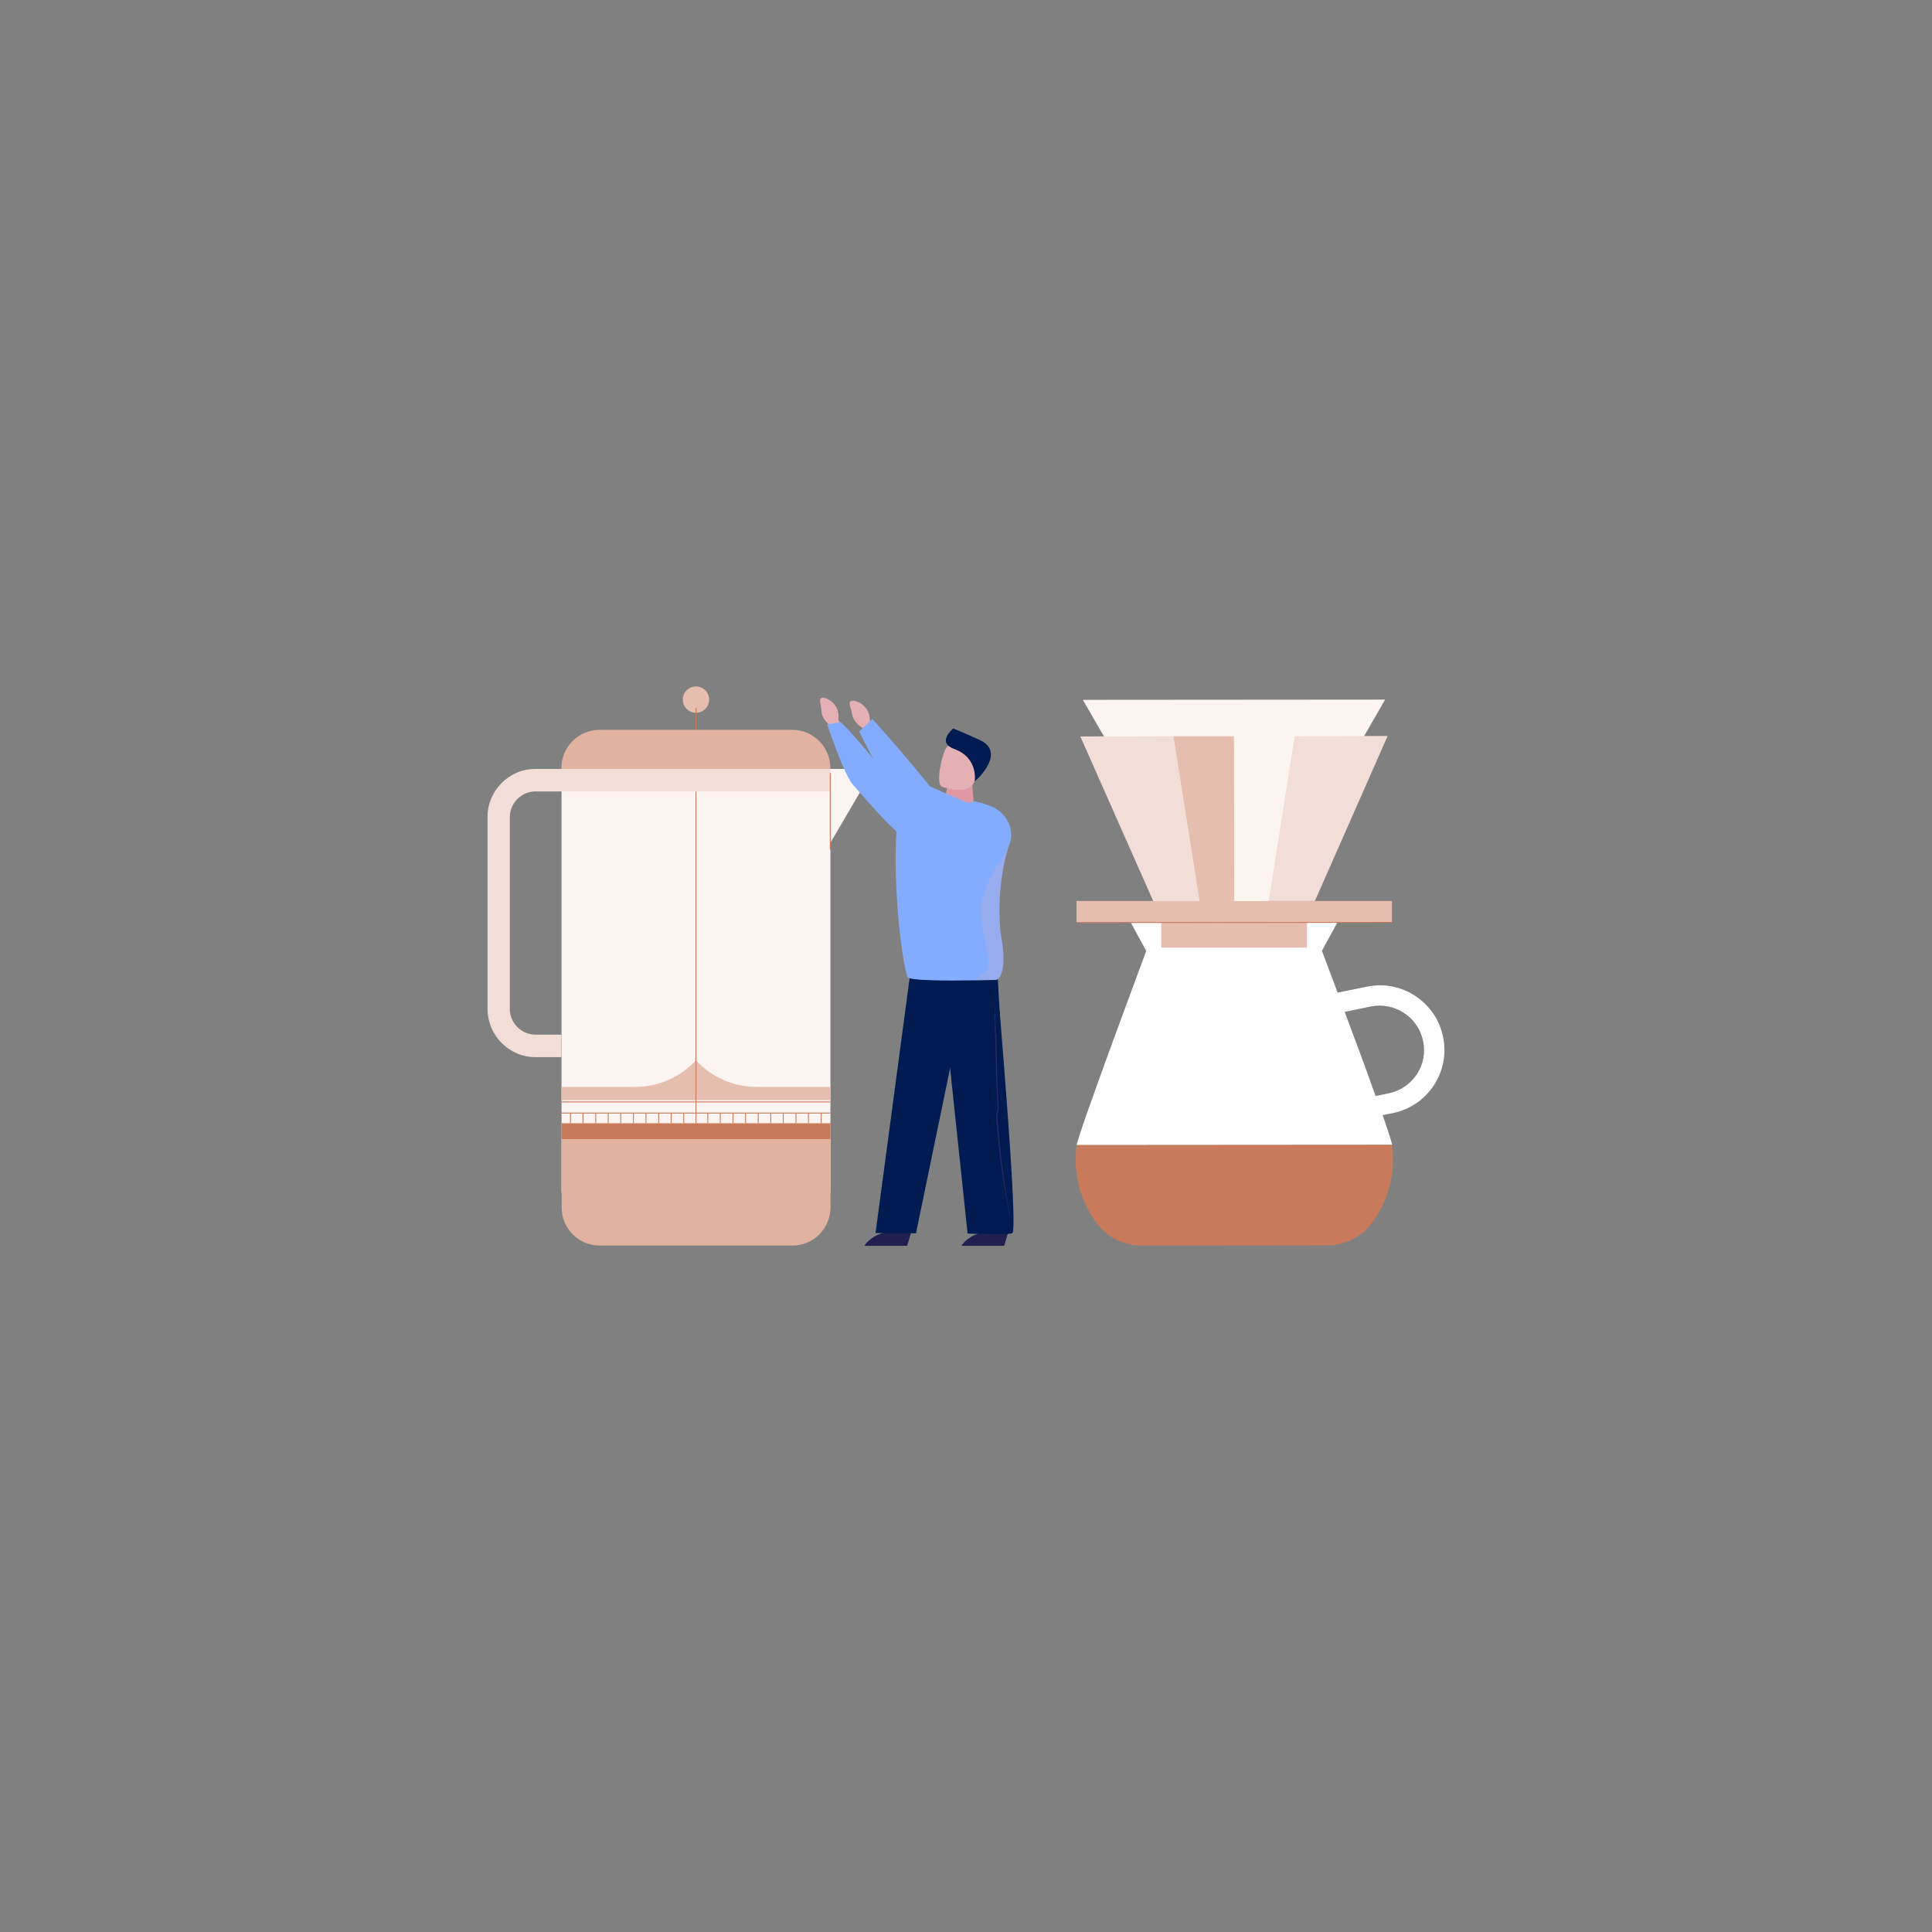 <?xml version="1.0" encoding="utf-8"?>
<svg xmlns="http://www.w3.org/2000/svg" id="Layer_1" style="enable-background:new 0 0 850 850" version="1.1" viewBox="0 0 850 850" x="0" y="0">
  <rect x="0" y="0" width="850" height="850" fill="#808080" stroke="none"/>
  <g>
    <g>
      <g>
        <circle cx="306.2" cy="307.8" r="5.8" style="fill:#e5beaf"/>
        <line style="fill:none;stroke:#c97a5b;stroke-width:.398;stroke-miterlimit:10" x1="306.2" x2="306.2" y1="323.9" y2="311.4"/>
      </g>
      <rect height="186.2" style="fill:#fbf4f1" transform="rotate(-180 306.18 431.467)" width="118.3" x="247" y="338.3"/>
      <path d="M247,478.2h32.5c10.1,0,19.8-4.3,26.7-11.7h0c6.9,7.5,16.5,11.7,26.7,11.7h32.5l0,5.8h-59.2H247L247,478.2z" style="fill:#e5beaf"/>
      <polygon points="364.7 338.3 384.4 338.3 356.4 386" style="fill:#fbf4f1"/>
      <path d="M263.8,321.1h84.8c9.2,0,16.7,7.5,16.7,16.7v0.5H247v-0.5C247,328.6,254.5,321.1,263.8,321.1z" style="fill:#e0b29f"/>
      <path d="M348.6,548h-84.8c-9.2,0-16.7-7.5-16.7-16.7v-30.1h118.3v30.1C365.3,540.5,357.9,548,348.6,548z" style="fill:#e0b29f"/>
      <line style="fill:none;stroke:#c97a5b;stroke-width:.398;stroke-miterlimit:10" x1="306.2" x2="306.2" y1="348.2" y2="494.1"/>
      <line style="fill:none;stroke:#c97a5b;stroke-width:.398;stroke-miterlimit:10" x1="365.3" x2="247" y1="484.8" y2="484.8"/>
      <line style="fill:none;stroke:#c97a5b;stroke-width:.398;stroke-miterlimit:10" x1="365.3" x2="247" y1="489.7" y2="489.7"/>
      <rect height="7" style="fill:#c97a5b" transform="rotate(-180 306.18 497.641)" width="118.3" x="247" y="494.1"/>
      <g>
        <line style="fill:none;stroke:#c97a5b;stroke-width:.398;stroke-miterlimit:10" x1="361.3" x2="361.3" y1="489.7" y2="494.1"/>
        <line style="fill:none;stroke:#c97a5b;stroke-width:.398;stroke-miterlimit:10" x1="355.7" x2="355.7" y1="489.7" y2="494.1"/>
        <line style="fill:none;stroke:#c97a5b;stroke-width:.398;stroke-miterlimit:10" x1="350.2" x2="350.2" y1="489.7" y2="494.1"/>
        <line style="fill:none;stroke:#c97a5b;stroke-width:.398;stroke-miterlimit:10" x1="344.6" x2="344.6" y1="489.7" y2="494.1"/>
        <line style="fill:none;stroke:#c97a5b;stroke-width:.398;stroke-miterlimit:10" x1="339.1" x2="339.1" y1="489.7" y2="494.1"/>
        <line style="fill:none;stroke:#c97a5b;stroke-width:.398;stroke-miterlimit:10" x1="333.6" x2="333.6" y1="489.7" y2="494.1"/>
        <line style="fill:none;stroke:#c97a5b;stroke-width:.398;stroke-miterlimit:10" x1="328" x2="328" y1="489.7" y2="494.1"/>
        <line style="fill:none;stroke:#c97a5b;stroke-width:.398;stroke-miterlimit:10" x1="322.5" x2="322.5" y1="489.7" y2="494.1"/>
        <line style="fill:none;stroke:#c97a5b;stroke-width:.398;stroke-miterlimit:10" x1="316.9" x2="316.9" y1="489.7" y2="494.1"/>
        <line style="fill:none;stroke:#c97a5b;stroke-width:.398;stroke-miterlimit:10" x1="311.4" x2="311.4" y1="489.7" y2="494.1"/>
      </g>
      <g>
        <line style="fill:none;stroke:#c97a5b;stroke-width:.398;stroke-miterlimit:10" x1="300.8" x2="300.8" y1="489.7" y2="494.1"/>
        <line style="fill:none;stroke:#c97a5b;stroke-width:.398;stroke-miterlimit:10" x1="295.3" x2="295.3" y1="489.7" y2="494.1"/>
        <line style="fill:none;stroke:#c97a5b;stroke-width:.398;stroke-miterlimit:10" x1="289.8" x2="289.8" y1="489.7" y2="494.1"/>
        <line style="fill:none;stroke:#c97a5b;stroke-width:.398;stroke-miterlimit:10" x1="284.2" x2="284.2" y1="489.7" y2="494.1"/>
        <line style="fill:none;stroke:#c97a5b;stroke-width:.398;stroke-miterlimit:10" x1="278.7" x2="278.7" y1="489.7" y2="494.1"/>
        <line style="fill:none;stroke:#c97a5b;stroke-width:.398;stroke-miterlimit:10" x1="273.1" x2="273.1" y1="489.7" y2="494.1"/>
        <line style="fill:none;stroke:#c97a5b;stroke-width:.398;stroke-miterlimit:10" x1="267.6" x2="267.6" y1="489.7" y2="494.1"/>
        <line style="fill:none;stroke:#c97a5b;stroke-width:.398;stroke-miterlimit:10" x1="262.1" x2="262.1" y1="489.7" y2="494.1"/>
        <line style="fill:none;stroke:#c97a5b;stroke-width:.398;stroke-miterlimit:10" x1="256.5" x2="256.5" y1="489.7" y2="494.1"/>
        <line style="fill:none;stroke:#c97a5b;stroke-width:.398;stroke-miterlimit:10" x1="251" x2="251" y1="489.7" y2="494.1"/>
      </g>
      <g>
        <path d="M235.6,465.1H247v-9.9h-11.4c-6.2,0-11.3-5.1-11.3-11.3v-84.4c0-6.2,5.1-11.3,11.3-11.3h129.7v-9.9H235.6&#xD;&#xA;				c-11.7,0-21.1,9.5-21.1,21.1v84.4C214.5,455.6,224,465.1,235.6,465.1z" style="fill:#f2ded6"/>
      </g>
      <line style="fill:none;stroke:#c97a5b;stroke-width:.398;stroke-miterlimit:10" x1="365.3" x2="365.3" y1="340.1" y2="373.8"/>
    </g>
    <g>
      <path d="M634.9,456.2c-3.1-15.3-18.2-25.3-33.5-22.1l-12.9,2.6c-4-10.7-6.9-18.4-6.9-18.4l6.8-12.5l-90.9,0.1&#xD;&#xA;			l6.8,12.5c0,0-29.8,79.8-30.6,85.4l138.8-0.1c-0.2-1.2-1.8-6.2-4.2-13.1l4.6-0.9C628.2,486.5,638.1,471.5,634.9,456.2z M611,481&#xD;&#xA;			l-5.8,1.2c-4-11.3-9.1-25.1-13.6-37l11.5-2.4c10.5-2.1,20.9,4.7,23,15.2C628.4,468.5,621.6,478.8,611,481z" style="fill:#fff"/>
      <polygon points="550.6 409.8 609.4 307.8 476.4 307.9 535.3 409.8" style="fill:#fbf4f1"/>
      <path d="M473.7,503.8c-1.8,12.5,1.7,24.9,9,34.6c4.6,6.1,12,9.6,19.6,9.6l81.5-0.1c7.7,0,15-3.5,19.6-9.6&#xD;&#xA;			c7.3-9.7,10.8-22.1,9-34.6L473.7,503.8z" style="fill:#c97a5b"/>
      <rect height="9.4" style="fill:#e5beaf" width="138.8" x="473.6" y="396.4"/>
      <g>
        <g>
          <polygon points="542.9 323.9 543 396.4 558.2 396.4 569.6 323.9" style="fill:#fbf4f1"/>
          <polygon points="569.6 323.9 558.2 396.4 578.5 396.4 610.5 323.8" style="fill:#f2ded6"/>
        </g>
        <g>
          <polygon points="542.9 323.9 543 396.4 527.7 396.5 516.2 323.9" style="fill:#e5beaf"/>
          <polygon points="516.2 323.9 527.7 396.5 507.4 396.5 475.3 324" style="fill:#f2ded6"/>
        </g>
      </g>
      <rect height="11.1" style="fill:#e5beaf" width="64.1" x="510.9" y="405.8"/>
      <line style="fill:none;stroke:#c97a5b;stroke-width:.398;stroke-miterlimit:10" x1="473.6" x2="612.4" y1="405.9" y2="405.8"/>
    </g>
    <g>
      <path d="M371.2,320.7l-2.4-4c0,0,1.4-6.6-5.4-9.5c0,0-2.8-1-2.6,1.2c0.2,2.2,0.4,1.4,0.6,4.5c0.2,3.2,3,5.8,4.2,6.6&#xD;&#xA;			l1.7,3.4L371.2,320.7z" style="fill:#e5b0b4"/>
      <g id="man_1_7_">
        <path d="M443.7,541.8l-1.9,6.3l-18.8,0C423,548,427.9,539.5,443.7,541.8z" style="fill:#221e50"/>
        <path d="M401,541.8l-1.9,6.3l-18.8,0C380.3,548,385.1,539.5,401,541.8z" style="fill:#221e50"/>
        <polygon points="426.2 430.3 400.2 430.3 385.2 542.5 403 542.6" style="fill:#001b51"/>
        <path d="M413.5,430.9v15.4c0,0,1.4,0.2,2.2,1c0.3,0.3,0.6,0.7,0.7,1.2c0.4,1.8,1.5,20.3,1.5,20.3l0,0.1&#xD;&#xA;				c2,19,7.8,73.8,7.8,73.8s16.4,0.7,19.6-0.1c2.4-0.5-2.9-65.3-5.6-99.4l-0.7-12.4l-25,0.1L413.5,430.9z" style="fill:#001b51"/>
        <path d="M385.5,321l-2.8-3.7c0,0,0.6-6.7-6.4-8.9c0,0-2.9-0.7-2.5,1.5c0.4,2.2,0.6,1.3,1.1,4.4&#xD;&#xA;				c0.5,3.1,3.6,5.5,4.9,6.1l2,3.2L385.5,321z" style="fill:#e5b0b4"/>
        <path d="M410.4,355.7c-1-1.6,1.5-1.6,2.8-1.6c0.2,0,0.5,0,0.9,0.1c0.1,0,0.2-0.1,0.2-0.2c2.3-4.4,2.3-7.3,2.3-7.3&#xD;&#xA;				l11.2-5.8c-0.2,8.9,1,11.4,0.5,14.9c0,0.1,0,0.2,0.1,0.2c0.7,0.1,2.2,0.4,2.2,0.4S417.3,367.6,410.4,355.7z" style="fill:#e099a2"/>
        <path d="M414.4,346.1c0,0,11.9,4.6,14.6-2.9c2.7-7.4,6.1-11.8-1.4-15.1c-7.5-3.2-10-0.9-11.5,1.3&#xD;&#xA;				S411.4,344.7,414.4,346.1z" style="fill:#e5b0b4"/>
        <path d="M428.8,343.8c0,0,1.9-10.3-9-14.3c-7.4-2.7-1.5-8.1-0.4-9c0,0,5.6,2.3,11.3,4.9&#xD;&#xA;				C442.8,330.7,430.5,342.5,428.8,343.8z" style="fill:#001b51"/>
        <path d="M437.1,438.5c-7.4,0-10.4-5.7-10.4-5.7c0,0.1,3.2,5.4,10.6,5.3l0,0.4C437.3,438.5,437.2,438.5,437.1,438.5z" style="fill:#001b51"/>
        <path d="M444.3,535.2c-2-9.4-3.8-20.6-5-32.2c-0.2-1.8-0.4-3.6-0.5-5.4c-0.2-2-0.4-4.1-0.5-6.1&#xD;&#xA;				c-0.1-0.7,0.1-1.5,0.3-2.2c0.2-0.7,0.3-1.4,0.3-2c-0.5-7.6-0.7-14.6-0.8-20.8c0-1.6-0.1-3.2-0.1-4.7c-0.3-14-0.6-21.9-0.6-22l0,0&#xD;&#xA;				c0,0.1,0.7,8,1.1,22c0,1.5,0.1,3.1,0.1,4.7c0.1,6.1,0.2,13.1,0.8,20.7c0,0.7-0.1,1.4-0.3,2.2c-0.2,0.7-0.3,1.5-0.3,2.1&#xD;&#xA;				c0.2,2,0.3,4,0.5,6.1c0.2,1.8,0.4,3.6,0.5,5.4c1.2,11.6,2.7,22.8,4.7,32.2L444.3,535.2z" style="fill:#2b295e"/>
        <path d="M363.9,318.6c0,0,7.4,22.3,11.4,26.7c3.4,3.7,12.1,14.2,19.1,20.5c-1.6,26.7,2.7,58.3,4.9,64.1&#xD;&#xA;				c0.6,1.6,18.1,1.6,29.4,1.4c5.4-0.1,9.3-0.2,9.3-0.2c1.3,0.2,5.2-3.3,2.6-18.2c-1.7-9.8-1.1-26.5,2.7-39c0.2-0.8,0.5-1.6,0.8-2.3&#xD;&#xA;				c0-0.1,0.1-0.2,0.1-0.2c2.7-7.7-2.6-15.1-9.6-17.2c-1.8-0.6-4.1-1.4-6.1-1.7c-1.2,0.5-6.6,2.8-10.9,1.4c-2.3-0.7-2.3-1.7-2-2.2&#xD;&#xA;				c-4.3-0.4-8.3-0.8-11.5-1.1c-3.8-3.1-8.7-6.8-15.1-10.8c0,0-13.8-17.5-19.2-22.1l-3.8,0.7L363.9,318.6z" style="fill:#83acff"/>
        <path d="M378,321.8c0,0,4.2,8.8,9.3,17.6c4.7,8.2,10.2,16.4,11,17.3c3.5,4.3,17.5,16.5,23.8,21&#xD;&#xA;				c1.5,1.1,2.6,1.7,3,1.7c23.3-1.3,16.4-20.2,16.4-20.2s-20-7.4-32.3-13.2c0,0-8.6-10.5-11.8-14.2c-3.1-3.7-13.6-15.5-13.6-15.5&#xD;&#xA;				l-3.4,3.3L378,321.8z" style="fill:#83acff"/>
        <g>
          <path d="M428.8,431.4c5.4-0.1,9.3-0.2,9.3-0.2c1.3,0.2,5.2-3.3,2.6-18.2c-1.7-9.8-1.1-26.5,2.7-39&#xD;&#xA;					c-4.3,5.8-11.6,16.3-11.7,25.4c-0.3,12.9,5.3,24.2,2.3,27.5C432.2,428.7,430.2,430.3,428.8,431.4z" style="opacity:.2;fill:#e3aeb2"/>
        </g>
      </g>
    </g>
  </g>
</svg>